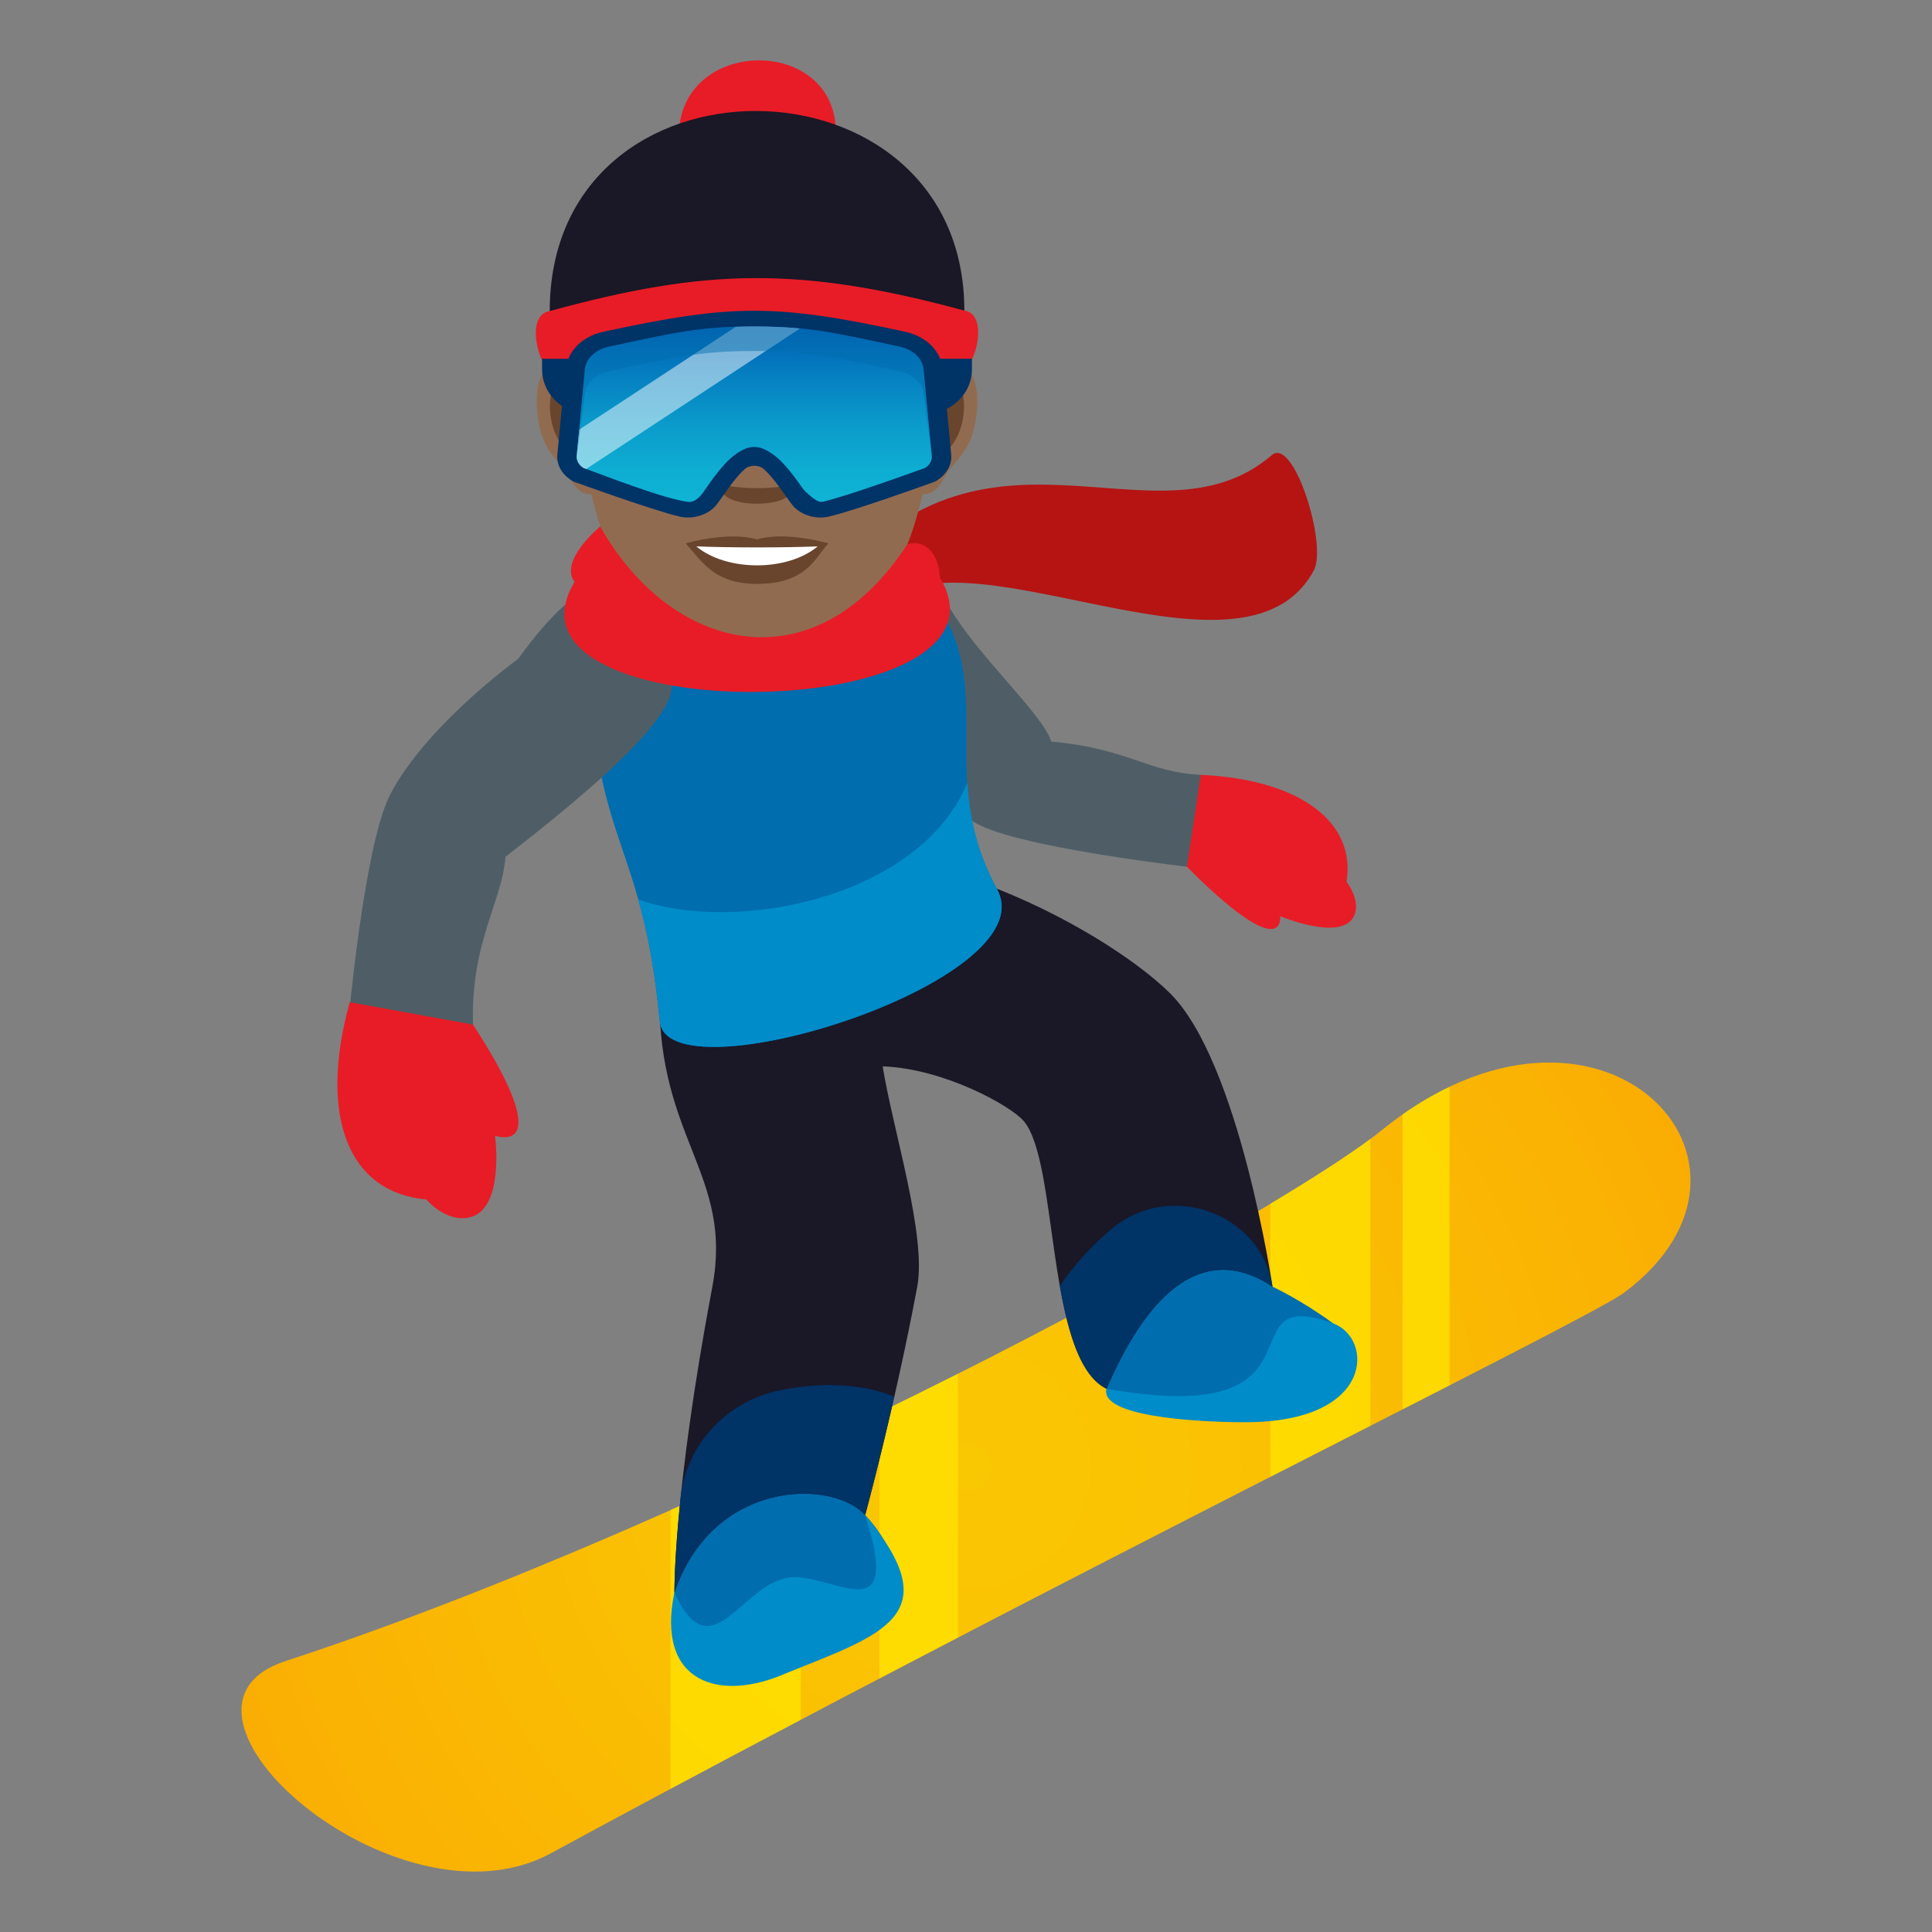 <?xml version="1.0" encoding="utf-8"?>
<!-- Generator: Adobe Illustrator 15.0.0, SVG Export Plug-In . SVG Version: 6.00 Build 0)  -->
<!DOCTYPE svg PUBLIC "-//W3C//DTD SVG 1.1//EN" "http://www.w3.org/Graphics/SVG/1.1/DTD/svg11.dtd">
<svg version="1.1" id="Layer_1" xmlns:x="http://ns.adobe.com/Extensibility/1.0/" xmlns:i="http://ns.adobe.com/AdobeIllustrator/10.0/" xmlns:graph="http://ns.adobe.com/Graphs/1.0/"
	 xmlns="http://www.w3.org/2000/svg" xmlns:xlink="http://www.w3.org/1999/xlink" xmlns:a="http://ns.adobe.com/AdobeSVGViewerExtensions/3.0/"
	 x="0px" y="0px" width="64px" height="64px" viewBox="0 0 64 64" enable-background="new 0 0 64 64" xml:space="preserve">
<rect x="0" y="0" width="64" height="64" fill="#808080" stroke="none"/>
<path fill="#B51413" d="M29.031,20.215c2.596-3.107,12.125,3.072,14.49-1.318c0.459-0.853-0.664-4.438-1.387-3.822
	c-3.957,3.38-9.759-2.37-15.046,4.912C27.734,19.801,28.382,19.9,29.031,20.215z"/>
<radialGradient id="SVGID_1_" cx="31.74" cy="51.355" r="28.214" gradientTransform="matrix(1.007 0 0 0.986 0.024 -2.058)" gradientUnits="userSpaceOnUse">
	<stop  offset="0" style="stop-color:#FAC703"/>
	<stop  offset="0.351" style="stop-color:#FAC103"/>
	<stop  offset="0.799" style="stop-color:#FAB203"/>
	<stop  offset="1" style="stop-color:#FAA803"/>
	<a:midPointStop  offset="0" style="stop-color:#FAC703"/>
	<a:midPointStop  offset="0.654" style="stop-color:#FAC703"/>
	<a:midPointStop  offset="1" style="stop-color:#FAA803"/>
</radialGradient>
<path fill="url(#SVGID_1_)" d="M9.458,55.025c-4.898,1.604,3.693,9.135,8.787,6.369C34.763,52.428,52.548,43.75,53.79,42.828
	c5.783-4.291-0.805-11.25-8.043-5.369C42.218,40.33,23.605,50.398,9.458,55.025z"/>
<path opacity="0.7" fill="#FFE600" d="M29.132,46.795V55.6c0.877-0.459,1.746-0.912,2.604-1.357v-8.738
	C30.888,45.932,30.019,46.363,29.132,46.795z"/>
<path opacity="0.7" fill="#FFE600" d="M22.212,50.021v9.234c1.443-0.771,2.885-1.535,4.313-2.287v-8.922
	C25.109,48.715,23.666,49.377,22.212,50.021z"/>
<path opacity="0.7" fill="#FFE600" d="M46.462,36.916v9.768c0.545-0.277,1.063-0.543,1.557-0.797v-9.883
	C47.509,36.248,46.989,36.547,46.462,36.916z"/>
<path opacity="0.7" fill="#FFE600" d="M42.081,39.877v9.043c1.168-0.598,2.279-1.164,3.314-1.691v-9.5
	C44.663,38.273,43.524,39.012,42.081,39.877z"/>
<path fill="#4F5E66" d="M27.9,22.1c-1.344-2.137,2.58-3.555,3.635-1.842c0.971,1.576,3.013,3.42,3.289,4.305
	c2.6,0.244,3.197,1.027,4.955,1.104l0.648,3.176c0,0-6.186-0.65-7.953-1.498C30.839,26.557,28.775,23.493,27.9,22.1z"/>
<path fill="#006DAE" d="M22.341,52.756c-0.168,1.51,0.086,3.156,3.836,2.396c6.174-1.252,2.482-4.963,2.482-4.963
	C27.203,48.109,22.701,49.531,22.341,52.756z"/>
<path fill="#008CC9" d="M26.025,52.277c-1.545,0.35-2.492,3.066-3.686,0.479c-0.621,2.984,1.488,3.65,3.703,2.672
	c3.227-1.301,5.393-1.918,2.617-5.238C29.968,54.271,27.431,51.961,26.025,52.277z"/>
<path fill="#006DAE" d="M36.653,46.004c1.074,1.689,9.078-1.018,7.516-2.16c-1.088-0.797-2.016-1.221-2.016-1.221
	C39.513,39.889,35.823,44.703,36.653,46.004z"/>
<path fill="#008CC9" d="M36.653,46.004c-0.232,0.893,2.811,1.109,4.604,1.109c4.291,0,4.238-2.785,2.912-3.27
	C40.452,42.482,44.372,47.371,36.653,46.004z"/>
<path fill="#1A1726" d="M42.153,42.621c0,0-1.104-7.461-3.402-9.726c-1.096-1.082-3.459-2.629-6.212-3.641
	c-4.99,0.498-5.863,1.76-10.691,3.757c-0.049,4.721,2.445,5.922,1.75,9.609c-1.303,6.91-1.256,10.135-1.256,10.135
	c1.275-3.764,5.246-3.764,6.318-2.566c0,0,0.992-3.646,1.725-7.568c0.316-1.693-0.816-5.232-1.146-7.297
	c2.029,0.074,4.216,1.295,4.662,1.799c1.182,1.34,0.727,7.879,2.754,8.881C38.108,42.621,39.987,41.176,42.153,42.621z"/>
<path fill="#003366" d="M35.108,42.596c0.279,1.584,0.691,2.988,1.545,3.408c1.455-3.383,3.334-4.828,5.5-3.383l0,0
	c-0.361-2.416-3.359-3.521-5.293-1.943C36.206,41.215,35.618,41.854,35.108,42.596z"/>
<path fill="#003366" d="M22.546,49.609c-0.219,2.123-0.205,3.146-0.205,3.146c1.275-3.764,5.246-3.764,6.318-2.566
	c0,0,0.449-1.65,0.965-3.922c-1.076-0.449-2.469-0.484-3.795-0.211C24.05,46.42,22.728,47.867,22.546,49.609z"/>
<path fill="#006DAE" d="M33.03,29.461c-2.101-3.848,0.107-6.693-2.16-9.676c-3.15-4.143-11.361,2.482-11.361,2.482
	c0.299,5.877,1.783,5.654,2.346,11.564C22.099,36.432,34.694,32.518,33.03,29.461z"/>
<path fill="#4F5E66" d="M17.173,21.815c4.383-6.074,5.008,0.656,5.008,0.656c0.619,1.094-3.08,4.082-5.438,5.912
	c-0.125,1.682-1.396,3.115-1.004,6.494l-4.207-0.951c0,0,0.508-5.71,1.34-7.496C13.214,25.694,14.33,23.971,17.173,21.815z"/>
<path fill="#E81C26" d="M11.585,33.199l4.084,0.742c1.891,2.898,1.84,3.975,0.73,3.686c0,0,0.338,2.479-0.883,2.709
	c-0.768,0.148-1.395-0.604-1.395-0.604C11.57,39.512,10.529,37.027,11.585,33.199z"/>
<path fill="#E81C26" d="M44.604,29.206c0.318-1.9-1.428-3.377-4.828-3.539l-0.457,3.047c2.051,2.07,3.113,2.51,3.09,1.635
	c0,0,1.998,0.846,2.432,0.018C45.11,29.846,44.604,29.206,44.604,29.206z"/>
<path fill="#008CC9" d="M32.046,25.928c-1.625,3.898-7.834,5.006-10.906,3.861c0.285,1.008,0.543,2.238,0.715,4.042
	c0.244,2.6,12.839-1.314,11.175-4.371C32.335,28.186,32.117,27.024,32.046,25.928z"/>
<path id="Path_1393_" fill="#916B50" d="M31.39,12.01c-0.977,0.117-1.684,3.385-1.066,4.248c0.086,0.12,0.588,0.313,0.963-0.448
	c0.207-0.422,0.803-0.774,0.986-1.644C32.511,13.053,32.365,11.891,31.39,12.01z"/>
<path id="Path_1392_" fill="#916B50" d="M18.763,12.01c0.977,0.117,1.682,3.385,1.068,4.248c-0.088,0.12-0.592,0.313-0.965-0.448
	c-0.207-0.422-0.803-0.774-0.988-1.644C17.64,13.053,17.791,11.891,18.763,12.01z"/>
<path id="Path_1391_" fill="#69452D" d="M31.365,12.635c-0.254,0.08-0.533,0.469-0.686,1.113c0.893-0.19,0.67,1.291-0.105,1.318
	c0.008,0.15,0.018,0.303,0.035,0.465c0.373-0.541,0.754-0.324,1.129-1.13C32.076,13.677,31.996,12.438,31.365,12.635z"/>
<path id="Path_1390_" fill="#69452D" d="M19.474,13.747c-0.152-0.643-0.432-1.031-0.686-1.111c-0.631-0.197-0.713,1.042-0.375,1.767
	c0.377,0.806,0.756,0.589,1.129,1.13c0.02-0.162,0.029-0.316,0.035-0.465C18.812,15.032,18.591,13.567,19.474,13.747z"/>
<path id="Path_1389_" fill="#916B50" d="M25.076,5.727c-4.234,0-6.275,3.198-6.021,7.646c0.053,0.895,0.609,3.813,1.133,4.861
	c0.537,1.07,2.332,2.723,3.434,3.064c0.695,0.215,2.217,0.215,2.912,0c1.1-0.342,2.896-1.994,3.432-3.064
	c0.525-1.049,1.082-3.967,1.133-4.861C31.353,8.925,29.312,5.727,25.076,5.727z"/>
<path id="Path_1388_" fill="#69452D" d="M26.22,16.125c-0.121-0.084-0.406,0.047-1.145,0.047s-1.021-0.131-1.143-0.047
	c-0.143,0.102,0.086,0.561,1.143,0.561C26.134,16.686,26.365,16.227,26.22,16.125z"/>
<path id="Path_1387_" fill="#69452D" d="M25.076,17.868C24.125,17.588,22.712,18,22.712,18c0.537,0.585,0.93,1.342,2.363,1.342
	c1.643,0,1.922-0.86,2.365-1.342C27.441,18,26.029,17.585,25.076,17.868z"/>
<path id="Path_1386_" fill="#FFFFFF" d="M23.066,18.099c1,0.837,3.016,0.841,4.021,0C26.021,18.145,24.138,18.145,23.066,18.099z"/>
<path fill="#E81C26" d="M27.687,4.375c-0.021,2.861-5.219,3.003-5.201,0.143C22.486,1.209,27.687,1.163,27.687,4.375z"/>
<path fill="#1A1726" d="M31.945,10.289c-0.045,3.229-13.777,3.247-13.734,0.017C18.21,1.385,31.945,1.553,31.945,10.289z"/>
<path fill="#E81C26" d="M31.419,12.559c-4.199-0.541-8.49-0.535-12.689,0.016c-0.826,0.114-1.443-2.144-0.52-2.27
	c5.135-1.406,8.258-1.5,13.734-0.017C32.867,10.411,32.246,12.67,31.419,12.559z"/>
<path fill="#003366" d="M31.144,11.885c-0.172-0.434-0.598-0.775-1.164-0.896c-4.275-0.926-5.713-0.926-9.99,0
	c-0.564,0.121-0.988,0.463-1.162,0.896h-0.871v0.348c0,0.504,0.262,0.945,0.66,1.215l-0.154,1.61
	c-0.033,0.354,0.17,0.696,0.539,0.896c0,0,2.6,0.945,3.51,1.158c0.461,0.107,0.977-0.071,1.227-0.397
	c0.219-0.282,0.563-0.843,0.928-1.173c0.166-0.15,0.475-0.15,0.639,0c0.365,0.33,0.711,0.891,0.93,1.173
	c0.248,0.326,0.766,0.505,1.223,0.397c0.912-0.213,3.514-1.158,3.514-1.158c0.363-0.199,0.57-0.542,0.537-0.896l-0.145-1.516
	c0.492-0.247,0.832-0.738,0.832-1.31v-0.348H31.144z"/>
<linearGradient id="SVGID_2_" gradientUnits="userSpaceOnUse" x1="80.988" y1="-96.627" x2="80.988" y2="-90.813" gradientTransform="matrix(1 0 0 -1 -56 -80)">
	<stop  offset="0" style="stop-color:#0FB4D4"/>
	<stop  offset="0.184" style="stop-color:#0EADD2"/>
	<stop  offset="0.442" style="stop-color:#0B9BCB"/>
	<stop  offset="0.743" style="stop-color:#057DC0"/>
	<stop  offset="1" style="stop-color:#005EB5"/>
	<a:midPointStop  offset="0" style="stop-color:#0FB4D4"/>
	<a:midPointStop  offset="0.634" style="stop-color:#0FB4D4"/>
	<a:midPointStop  offset="1" style="stop-color:#005EB5"/>
</linearGradient>
<path fill="url(#SVGID_2_)" d="M27.185,16.625c-0.154,0-0.523-0.346-0.594-0.446c-0.424-0.602-0.816-1.116-1.328-1.32
	c-0.178-0.07-0.375-0.07-0.553-0.002c-0.512,0.204-0.904,0.719-1.326,1.322c-0.072,0.101-0.291,0.486-0.596,0.446
	c-0.805-0.104-2.705-0.849-3.461-1.123c-0.152-0.097-0.236-0.247-0.223-0.403l0.273-2.871c0.035-0.348,0.348-0.645,0.779-0.74
	c2.135-0.459,3.006-0.674,4.83-0.674c1.822,0,2.697,0.215,4.83,0.674c0.43,0.096,0.742,0.391,0.775,0.74l0.275,2.871
	c0.016,0.156-0.068,0.307-0.223,0.403c-0.756,0.274-2.672,0.952-3.365,1.114L27.185,16.625z"/>
<path opacity="0.5" fill="#FFFFFF" enable-background="new    " d="M24.986,10.815c-0.223,0-0.418,0.005-0.615,0.012l-5.186,3.406
	l-0.082,0.865c-0.014,0.156,0.07,0.309,0.223,0.405c0.025,0.009,0.063,0.022,0.092,0.033l7.082-4.654
	C26.042,10.838,25.564,10.815,24.986,10.815z"/>
<path opacity="0.47" fill="#006EAD" enable-background="new    " d="M19.378,13.043c0.033-0.35,0.346-0.646,0.781-0.739
	c2.131-0.462,3.004-0.677,4.828-0.677c1.82,0,2.695,0.215,4.828,0.677c0.434,0.093,0.746,0.39,0.779,0.739
	c0,0,0.283,2.138,0.273,2.057l-0.273-2.871c-0.033-0.348-0.346-0.645-0.779-0.74c-2.131-0.46-3.006-0.674-4.828-0.674
	c-1.824,0-2.695,0.214-4.828,0.674c-0.436,0.096-0.748,0.393-0.781,0.74L19.105,15.1C19.095,15.181,19.378,13.043,19.378,13.043z"/>
<path fill="#E81C26" d="M30.058,18.028c-3.104,4.771-7.842,3.551-10.176-0.586c0,0-1.377,1.125-0.848,1.833
	c-3.002,4.984,15.066,4.788,12.1-0.146C31.105,18.274,30.574,17.86,30.058,18.028z"/>
</svg>
